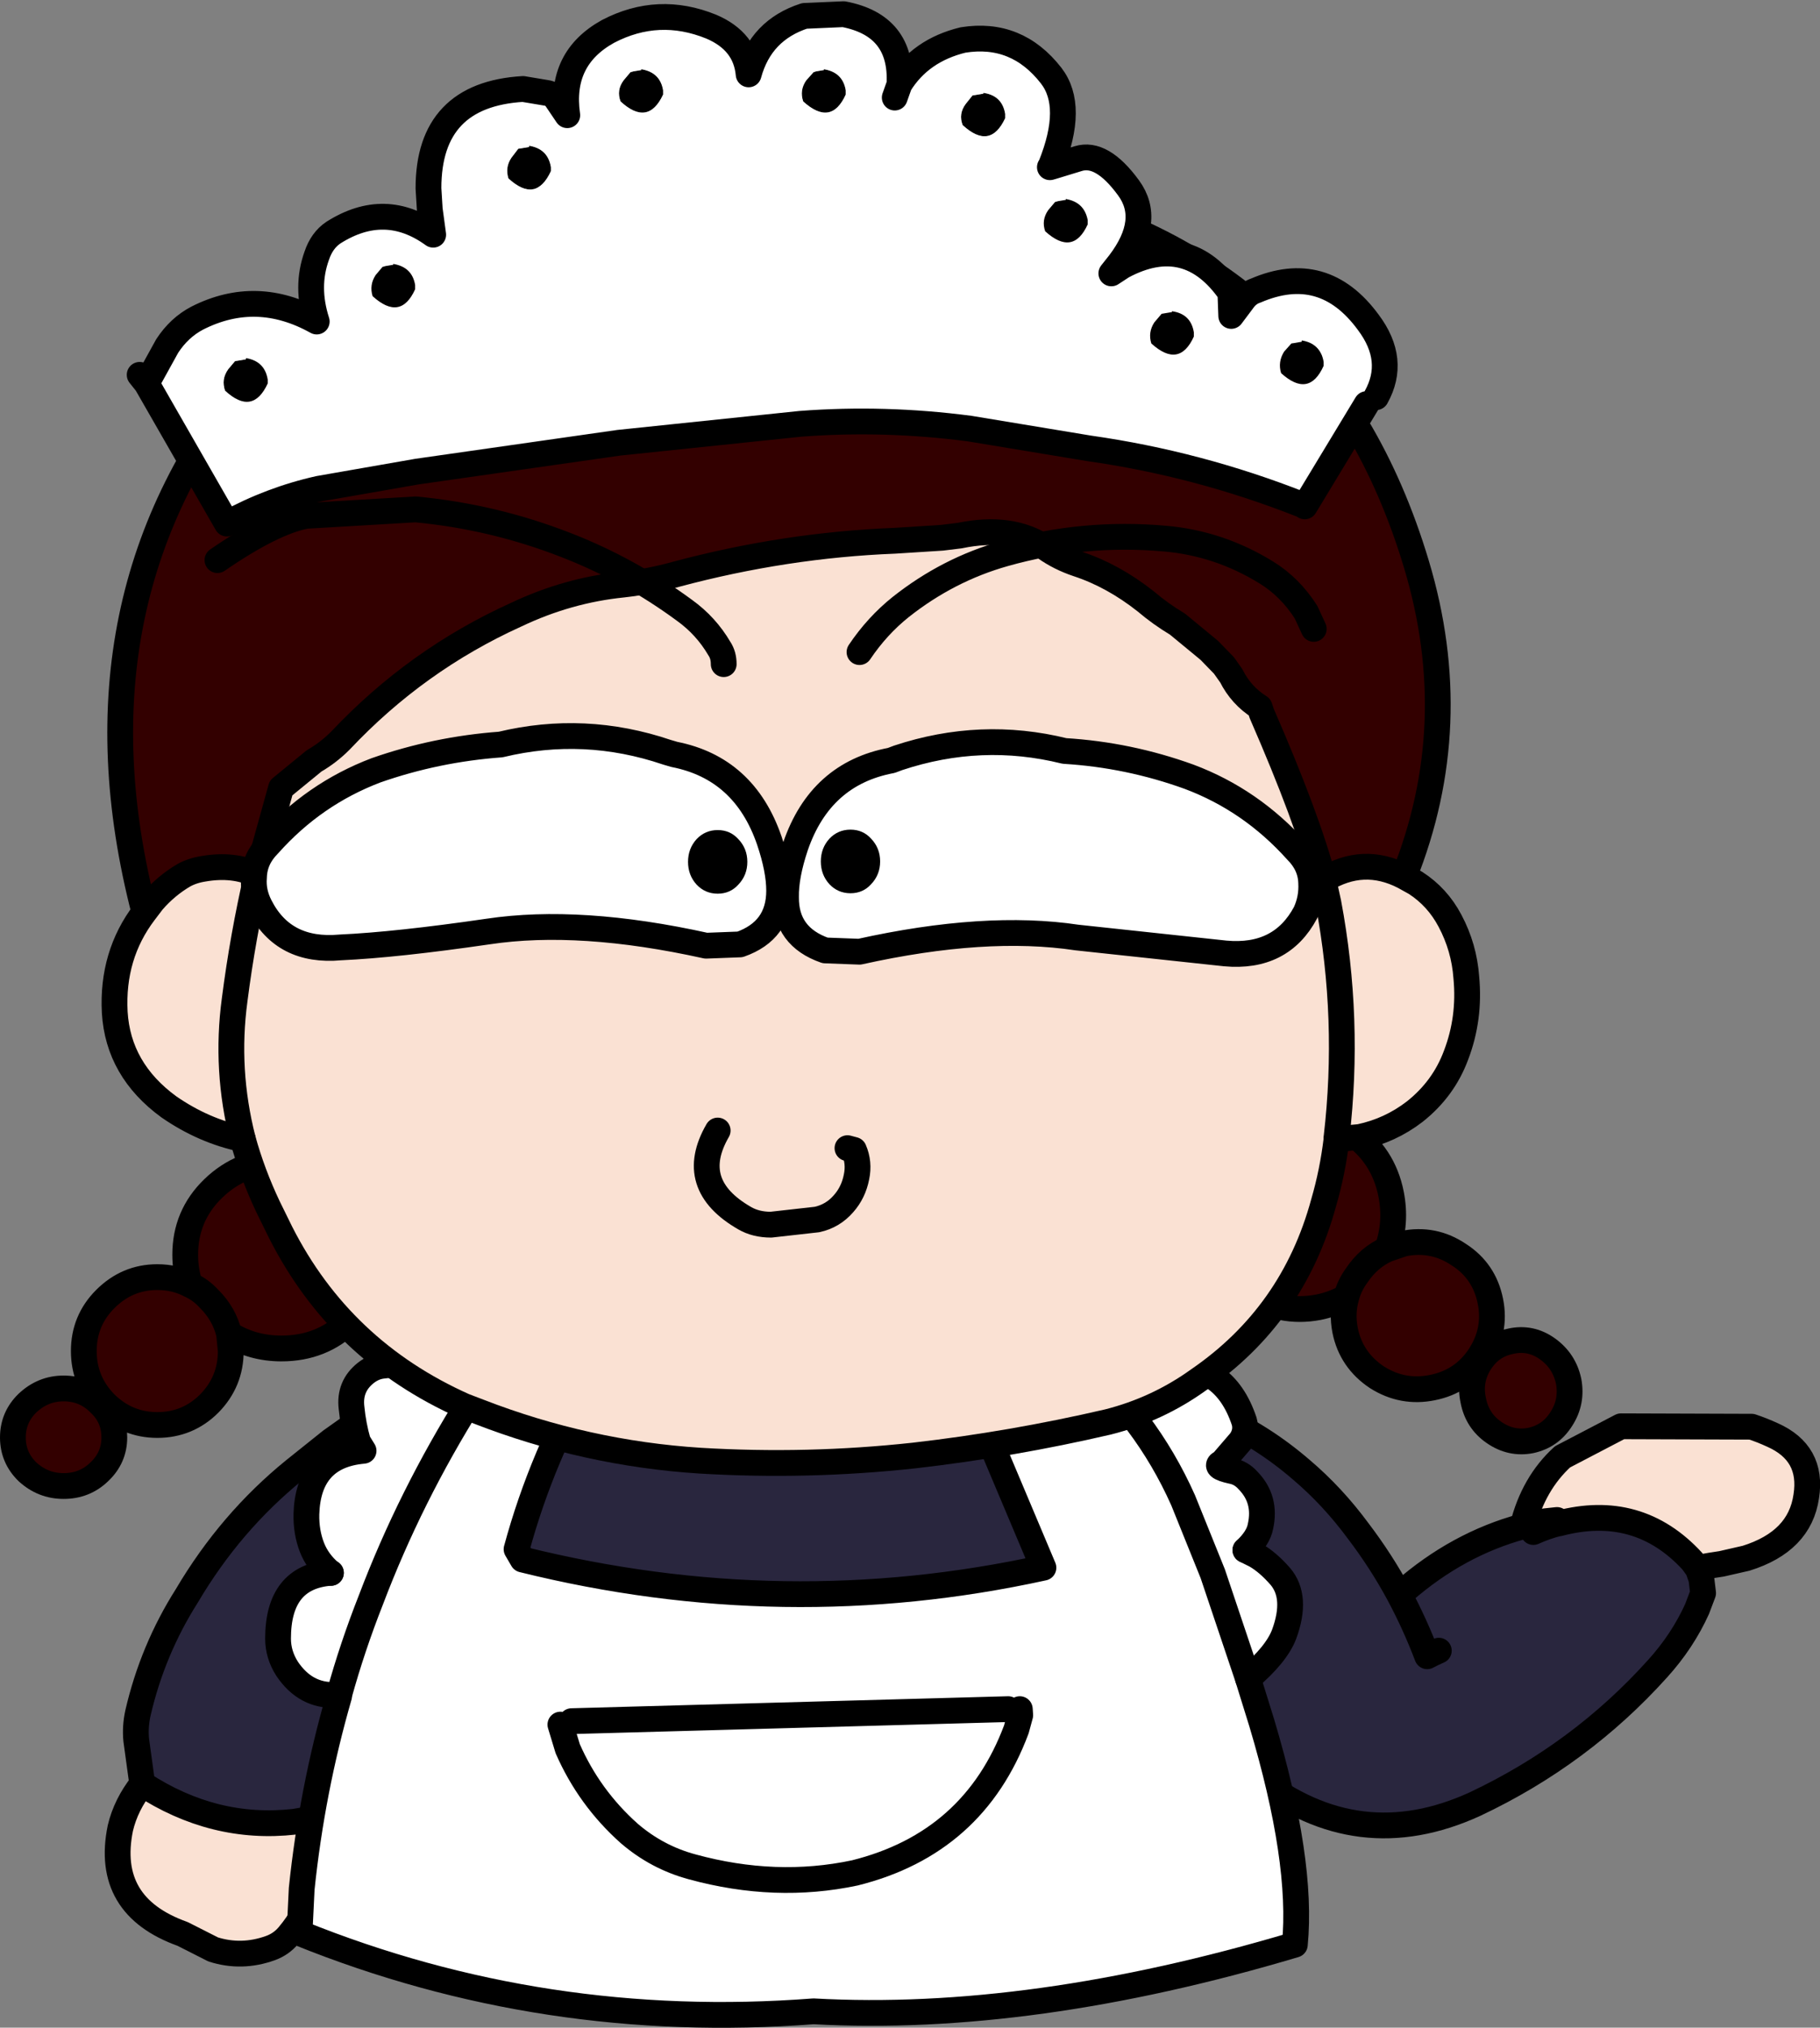 <?xml version="1.0" encoding="UTF-8" standalone="no"?>
<svg xmlns:xlink="http://www.w3.org/1999/xlink" height="235.85px" width="211.75px" xmlns="http://www.w3.org/2000/svg">
  <rect width="100%" height="100%" fill="#808080" stroke="none"/>
  <g transform="matrix(1.0, 0.0, 0.0, 1.0, 105.85, 117.9)">
    <path d="M91.7 64.6 L92.1 65.75 92.3 67.4 91.6 69.25 Q89.9 73.0 87.0 76.2 78.05 86.15 65.75 91.95 52.2 98.15 40.35 88.85 38.1 87.0 36.45 84.65 31.85 78.15 18.05 62.15 18.6 58.35 19.7 54.85 21.55 49.1 24.75 43.85 36.5 45.25 45.55 53.05 49.2 56.15 52.15 60.15 54.85 63.7 56.9 67.5 L57.45 67.2 Q63.75 61.7 71.3 59.65 L73.9 59.05 75.3 58.9 75.4 59.3 75.5 59.3 Q84.75 56.85 91.05 63.7 L91.7 64.6 M72.55 60.3 Q74.0 59.65 75.4 59.3 74.0 59.65 72.55 60.3 M61.55 74.1 Q60.85 74.4 60.2 74.75 58.8 71.05 56.9 67.5 58.8 71.05 60.2 74.75 60.85 74.4 61.55 74.1" fill="#29263e" fill-rule="evenodd" stroke="none"/>
    <path d="M91.7 64.6 L91.05 63.7 Q84.75 56.85 75.5 59.3 L75.3 58.9 73.9 59.05 71.3 59.65 Q72.55 54.65 75.95 51.55 L82.75 48.0 97.95 48.05 Q99.15 48.45 100.35 49.0 105.1 51.1 104.3 56.15 103.55 61.4 97.3 63.35 L94.45 64.0 93.15 64.2 92.3 64.35 92.25 64.4 91.7 64.6" fill="#fae1d3" fill-rule="evenodd" stroke="none"/>
    <path d="M56.9 67.5 Q54.85 63.7 52.15 60.15 49.2 56.15 45.55 53.05 36.5 45.25 24.75 43.85 21.55 49.1 19.7 54.85 18.6 58.35 18.05 62.15 31.85 78.15 36.45 84.65 38.1 87.0 40.35 88.85 52.2 98.15 65.75 91.95 78.05 86.15 87.0 76.2 89.9 73.0 91.6 69.25 L92.3 67.4 92.1 65.75 91.7 64.6 91.05 63.7 Q84.75 56.85 75.5 59.3 L75.4 59.3 Q74.0 59.65 72.55 60.3 M56.9 67.5 Q58.8 71.05 60.2 74.75 60.85 74.4 61.55 74.1 M71.3 59.65 L73.9 59.05 75.3 58.9 M92.25 64.4 L92.3 64.35 93.15 64.2 94.45 64.0 97.3 63.35 Q103.55 61.4 104.3 56.15 105.1 51.1 100.35 49.0 99.15 48.45 97.95 48.05 L82.75 48.0 75.95 51.55 Q72.55 54.65 71.3 59.65 63.75 61.7 57.45 67.2 M92.25 64.4 L93.15 64.2" fill="none" stroke="#000000" stroke-linecap="round" stroke-linejoin="round" stroke-width="3.0"/>
    <path d="M-58.4 45.55 Q-54.8 45.7 -52.5 50.0 L-52.4 50.85 Q-51.55 61.6 -56.15 71.5 L-56.7 72.65 -68.7 93.4 -69.0 93.55 -71.6 94.0 Q-80.95 95.05 -89.3 89.6 L-90.0 84.5 Q-90.15 82.95 -89.8 81.35 -88.1 74.0 -84.1 67.7 -79.05 59.15 -71.6 53.1 L-67.35 49.7 -63.4 46.9 -58.4 45.55" fill="#29263e" fill-rule="evenodd" stroke="none"/>
    <path d="M-69.0 93.55 L-68.75 94.9 Q-67.9 102.05 -72.3 107.25 -73.15 108.25 -74.4 108.7 -77.75 109.9 -81.05 108.85 L-84.6 107.05 Q-93.7 103.8 -91.85 94.75 -91.2 92.0 -89.3 89.6 -80.95 95.05 -71.6 94.0 L-69.0 93.55" fill="#fae1d3" fill-rule="evenodd" stroke="none"/>
    <path d="M-63.4 46.9 Q-60.65 45.4 -58.4 45.55 -54.8 45.7 -52.5 50.0 L-52.4 50.85 Q-51.55 61.6 -56.15 71.5 L-56.7 72.65 -68.7 93.4 -69.0 93.55 -71.6 94.0 Q-80.95 95.05 -89.3 89.6 L-90.0 84.5 Q-90.15 82.95 -89.8 81.35 -88.1 74.0 -84.1 67.7 -79.05 59.15 -71.6 53.1 L-67.35 49.7 -63.4 46.9 -58.4 45.55 M-68.75 94.9 Q-67.9 102.05 -72.3 107.25 -73.15 108.25 -74.4 108.7 -77.75 109.9 -81.05 108.85 L-84.6 107.05 Q-93.7 103.8 -91.85 94.75 -91.2 92.0 -89.3 89.6" fill="none" stroke="#000000" stroke-linecap="round" stroke-linejoin="round" stroke-width="3.0"/>
    <path d="M-67.35 65.05 L-67.45 65.0 Q-68.9 63.75 -69.55 62.1 -70.25 60.3 -70.2 58.2 -70.0 51.65 -64.0 50.9 L-63.55 50.85 -64.2 49.8 Q-64.75 47.9 -64.95 45.85 -65.25 43.35 -63.3 41.8 -62.35 41.05 -61.25 40.95 -58.3 40.7 -55.55 39.2 -56.65 36.5 -54.6 34.1 -53.8 33.15 -52.8 32.75 -46.85 30.2 -41.4 34.15 L-40.45 36.15 Q-45.7 38.7 -50.3 43.9 L-51.1 44.95 Q-58.15 56.2 -62.7 68.2 -64.85 73.65 -66.4 79.25 -64.85 73.65 -62.7 68.2 -58.15 56.2 -51.1 44.95 L-50.3 43.9 Q-45.7 38.7 -40.45 36.15 -37.1 34.45 -33.4 33.9 L-33.2 34.85 -36.9 41.3 Q-42.8 51.4 -45.75 62.3 L-45.05 63.5 Q-14.6 71.05 15.55 64.45 L1.95 32.2 2.05 32.2 Q10.0 33.4 16.65 38.0 18.7 32.65 24.5 31.9 27.85 31.5 29.35 32.75 33.25 35.8 31.25 39.6 30.65 40.9 29.5 41.05 36.55 40.4 38.9 47.4 39.25 48.6 38.5 49.7 L36.35 52.2 Q35.2 52.7 37.45 53.2 38.55 53.4 39.35 54.3 41.5 56.5 40.8 59.65 40.55 61.0 39.05 62.4 L40.25 63.05 40.25 63.0 Q41.65 63.8 43.1 65.45 45.15 67.85 43.55 72.2 42.65 74.55 39.35 77.35 L35.25 65.15 31.8 56.6 Q27.45 46.85 19.35 40.05 L16.65 38.0 19.35 40.05 Q27.45 46.85 31.8 56.6 L35.25 65.15 39.35 77.35 40.95 82.5 Q45.75 98.55 44.8 108.3 14.1 117.45 -11.2 116.05 -42.5 118.45 -71.0 106.95 L-70.75 101.8 Q-69.55 90.3 -66.4 79.4 L-66.4 79.25 -66.8 79.25 Q-70.3 79.4 -72.45 76.2 -73.5 74.55 -73.5 72.7 -73.5 65.55 -67.45 65.05 L-67.35 65.05 M-40.65 82.7 L-39.8 85.5 Q-37.3 91.2 -32.65 95.35 -29.4 98.15 -25.3 99.25 -15.6 101.9 -6.4 99.95 7.45 96.5 12.4 83.25 L12.85 81.6 12.8 80.9 12.85 81.6 12.4 83.25 Q7.45 96.5 -6.4 99.95 -15.6 101.9 -25.3 99.25 -29.4 98.15 -32.65 95.35 -37.3 91.2 -39.8 85.5 L-40.65 82.7 M11.45 80.9 L-39.35 82.3 11.45 80.9" fill="#ffffff" fill-rule="evenodd" stroke="none"/>
    <path d="M1.95 32.2 L15.55 64.45 Q-14.6 71.05 -45.05 63.5 L-45.75 62.3 Q-42.8 51.4 -36.9 41.3 L-33.2 34.85 -33.4 33.9 -32.45 33.75 Q-18.75 31.9 -5.4 31.65 L1.9 32.1 1.95 32.2" fill="#29263e" fill-rule="evenodd" stroke="none"/>
    <path d="M-41.4 34.15 Q-46.85 30.2 -52.8 32.75 -53.8 33.15 -54.6 34.1 -56.65 36.5 -55.55 39.2 -58.3 40.7 -61.25 40.95 -62.35 41.05 -63.3 41.8 -65.25 43.35 -64.95 45.85 -64.75 47.9 -64.2 49.8 L-63.55 50.85 -64.0 50.9 Q-70.0 51.65 -70.2 58.2 -70.25 60.3 -69.55 62.1 -68.9 63.75 -67.45 65.0 L-67.35 65.05 M-66.4 79.25 Q-64.85 73.65 -62.7 68.2 -58.15 56.2 -51.1 44.95 L-50.3 43.9 Q-45.7 38.7 -40.45 36.15 -37.1 34.45 -33.4 33.9 L-32.45 33.75 Q-18.75 31.9 -5.4 31.65 L1.9 32.1 1.95 32.2 15.55 64.45 Q-14.6 71.05 -45.05 63.5 L-45.75 62.3 Q-42.8 51.4 -36.9 41.3 L-33.2 34.85 M16.65 38.0 Q10.0 33.4 2.05 32.2 L1.95 32.2 M39.05 62.4 Q40.55 61.0 40.8 59.65 41.5 56.5 39.35 54.3 38.55 53.4 37.45 53.2 35.2 52.7 36.35 52.2 L38.5 49.7 Q39.25 48.6 38.9 47.4 36.55 40.4 29.5 41.05 30.65 40.9 31.25 39.6 33.25 35.8 29.35 32.75 27.85 31.5 24.5 31.9 18.7 32.65 16.65 38.0 L19.35 40.05 Q27.45 46.85 31.8 56.6 L35.25 65.15 39.35 77.35 40.95 82.5 Q45.75 98.55 44.8 108.3 14.1 117.45 -11.2 116.05 -42.5 118.45 -71.0 106.95 L-70.75 101.8 Q-69.55 90.3 -66.4 79.4 L-66.4 79.25" fill="none" stroke="#000000" stroke-linecap="round" stroke-linejoin="round" stroke-width="3.0"/>
    <path d="M12.8 80.9 L12.85 81.6 12.4 83.25 Q7.45 96.5 -6.4 99.95 -15.6 101.9 -25.3 99.25 -29.4 98.15 -32.65 95.35 -37.3 91.2 -39.8 85.5 L-40.65 82.7 M-39.35 82.3 L11.45 80.9" fill="none" stroke="#000000" stroke-linecap="round" stroke-linejoin="round" stroke-width="3.0"/>
    <path d="M-67.35 65.05 L-67.45 65.05 Q-73.5 65.55 -73.5 72.7 -73.5 74.55 -72.45 76.2 -70.3 79.4 -66.8 79.25 L-66.4 79.25 M39.35 77.35 Q42.65 74.55 43.55 72.2 45.15 67.85 43.1 65.45 41.65 63.8 40.25 63.0 L39.05 62.4" fill="none" stroke="#000000" stroke-linecap="round" stroke-linejoin="round" stroke-width="3.0"/>
    <path d="M-87.55 30.65 Q-85.45 30.65 -83.75 31.55 -84.3 29.9 -84.3 28.05 -84.3 23.5 -81.05 20.35 -77.75 17.15 -73.1 17.15 -68.4 17.15 -65.2 20.35 -61.85 23.5 -61.85 28.05 -61.85 32.6 -65.2 35.8 -68.4 38.95 -73.1 38.95 -76.5 38.95 -79.2 37.25 L-79.0 39.25 Q-79.0 42.8 -81.5 45.35 -84.0 47.85 -87.55 47.85 -91.05 47.85 -93.6 45.35 -96.1 42.8 -96.1 39.25 -96.1 35.7 -93.6 33.2 -91.05 30.65 -87.55 30.65 M-79.2 37.25 Q-79.75 34.95 -81.5 33.2 -82.5 32.1 -83.75 31.55 -82.5 32.1 -81.5 33.2 -79.75 34.95 -79.2 37.25 M-92.55 49.3 Q-92.55 51.65 -94.3 53.3 -96.0 54.95 -98.45 54.95 -100.85 54.95 -102.65 53.3 -104.35 51.65 -104.35 49.3 -104.35 46.95 -102.65 45.3 -100.85 43.6 -98.45 43.6 -96.0 43.6 -94.3 45.3 L-93.95 45.65 Q-92.55 47.15 -92.55 49.3" fill="#330000" fill-rule="evenodd" stroke="none"/>
    <path d="M-87.55 30.65 Q-85.45 30.65 -83.75 31.55 -84.3 29.9 -84.3 28.05 -84.3 23.5 -81.05 20.35 -77.75 17.15 -73.1 17.15 -68.4 17.15 -65.2 20.35 -61.85 23.5 -61.85 28.05 -61.85 32.6 -65.2 35.8 -68.4 38.95 -73.1 38.95 -76.5 38.95 -79.2 37.25 L-79.0 39.25 Q-79.0 42.8 -81.5 45.35 -84.0 47.85 -87.55 47.85 -91.05 47.85 -93.6 45.35 -96.1 42.8 -96.1 39.25 -96.1 35.7 -93.6 33.2 -91.05 30.65 -87.55 30.65 M-83.75 31.55 Q-82.5 32.1 -81.5 33.2 -79.75 34.95 -79.2 37.25 M-92.55 49.3 Q-92.55 51.65 -94.3 53.3 -96.0 54.95 -98.45 54.95 -100.85 54.95 -102.65 53.3 -104.35 51.65 -104.35 49.3 -104.35 46.95 -102.65 45.3 -100.85 43.6 -98.45 43.6 -96.0 43.6 -94.3 45.3 L-93.95 45.65 Q-92.55 47.15 -92.55 49.3" fill="none" stroke="#000000" stroke-linecap="round" stroke-linejoin="round" stroke-width="3.0"/>
    <path d="M50.65 36.85 Q50.25 34.8 50.8 32.95 49.3 33.8 47.55 34.15 43.1 35.0 39.3 32.45 35.55 29.85 34.65 25.25 33.75 20.7 36.2 16.9 38.7 13.05 43.15 12.2 47.6 11.3 51.35 13.85 55.1 16.45 56.0 21.0 56.65 24.35 55.55 27.4 L57.45 26.75 Q60.95 26.05 63.9 28.05 66.85 29.95 67.55 33.45 68.25 36.9 66.25 39.9 64.3 42.8 60.8 43.5 57.35 44.2 54.35 42.3 51.35 40.3 50.65 36.85 M55.55 27.4 Q53.4 28.35 52.0 30.45 51.15 31.6 50.8 32.95 51.15 31.6 52.0 30.45 53.4 28.35 55.55 27.4 M69.95 38.1 Q72.25 37.6 74.2 39.0 76.15 40.4 76.65 42.75 77.1 45.15 75.8 47.15 74.55 49.15 72.25 49.65 69.95 50.1 67.95 48.7 66.0 47.35 65.55 44.95 65.05 42.6 66.35 40.55 L66.6 40.2 Q67.85 38.5 69.95 38.1" fill="#330000" fill-rule="evenodd" stroke="none"/>
    <path d="M50.65 36.85 Q50.25 34.8 50.8 32.95 49.3 33.8 47.55 34.15 43.1 35.0 39.3 32.45 35.55 29.85 34.65 25.25 33.75 20.7 36.2 16.9 38.7 13.05 43.15 12.2 47.6 11.3 51.35 13.85 55.1 16.45 56.0 21.0 56.65 24.35 55.55 27.4 L57.45 26.75 Q60.95 26.05 63.9 28.05 66.85 29.95 67.55 33.45 68.25 36.9 66.25 39.9 64.3 42.8 60.8 43.5 57.35 44.2 54.35 42.3 51.35 40.3 50.65 36.85 M50.8 32.95 Q51.15 31.6 52.0 30.45 53.4 28.35 55.55 27.4 M69.95 38.1 Q72.25 37.6 74.2 39.0 76.15 40.4 76.65 42.75 77.1 45.15 75.8 47.15 74.55 49.15 72.25 49.65 69.95 50.1 67.95 48.7 66.0 47.35 65.55 44.95 65.05 42.6 66.35 40.55 L66.6 40.2 Q67.85 38.5 69.95 38.1" fill="none" stroke="#000000" stroke-linecap="round" stroke-linejoin="round" stroke-width="3.0"/>
    <path d="M48.15 -15.55 Q52.75 -18.4 57.5 -15.95 L58.85 -15.2 Q61.4 -13.55 62.85 -10.8 64.5 -7.7 64.75 -4.2 65.2 0.55 63.55 4.85 62.1 8.75 58.75 11.4 55.9 13.6 52.35 14.35 L49.75 14.6 49.65 14.4 Q51.25 0.65 48.7 -12.9 L48.15 -15.4 48.7 -12.9 Q51.25 0.65 49.65 14.4 L49.65 14.6 Q49.2 18.4 48.15 22.0 44.6 35.05 33.6 42.6 28.8 46.05 23.05 47.5 11.85 50.1 0.5 51.4 -11.9 52.75 -24.4 52.0 -37.65 51.15 -50.15 46.3 L-51.85 45.65 Q-66.2 39.25 -73.2 25.45 L-74.65 22.5 Q-76.5 18.6 -77.6 14.6 -82.15 13.65 -86.2 10.85 -92.1 6.55 -92.5 -0.15 -92.85 -6.8 -89.05 -11.8 L-88.1 -13.05 Q-86.5 -14.9 -84.45 -16.1 -83.45 -16.65 -82.15 -16.85 -78.65 -17.45 -75.95 -16.15 L-73.15 -26.25 -69.3 -29.4 Q-67.65 -30.35 -66.25 -31.75 -57.4 -41.15 -45.8 -46.4 -39.8 -49.25 -33.4 -49.9 -30.25 -50.25 -27.2 -51.1 -14.5 -54.5 -1.75 -55.0 L3.75 -55.35 5.8 -55.6 Q11.8 -56.85 15.75 -54.2 17.45 -53.0 19.55 -52.3 23.65 -50.95 27.45 -47.95 29.15 -46.5 31.15 -45.3 L34.85 -42.25 36.55 -40.5 37.4 -39.3 Q38.55 -37.0 40.7 -35.65 L40.95 -34.9 Q46.25 -22.75 48.15 -15.55 L48.15 -15.4 48.15 -15.55 M-75.95 -16.15 Q-77.6 -9.0 -78.55 -1.6 -79.65 6.55 -77.6 14.6 -79.65 6.55 -78.55 -1.6 -77.6 -9.0 -75.95 -16.15" fill="#fae1d3" fill-rule="evenodd" stroke="none"/>
    <path d="M57.5 -15.95 Q52.75 -18.4 48.15 -15.55 46.25 -22.75 40.95 -34.9 L40.7 -35.65 Q38.55 -37.0 37.4 -39.3 L36.55 -40.5 34.85 -42.25 31.15 -45.3 Q29.15 -46.5 27.45 -47.95 23.65 -50.95 19.55 -52.3 17.45 -53.0 15.75 -54.2 11.8 -56.85 5.8 -55.6 L3.75 -55.35 -1.75 -55.0 Q-14.5 -54.5 -27.2 -51.1 -30.25 -50.25 -33.4 -49.9 -39.8 -49.25 -45.8 -46.4 -57.4 -41.15 -66.25 -31.75 -67.65 -30.35 -69.3 -29.4 L-73.15 -26.25 -75.95 -16.15 Q-78.65 -17.45 -82.15 -16.85 -83.45 -16.65 -84.45 -16.1 -86.5 -14.9 -88.1 -13.05 L-89.05 -11.8 Q-98.55 -48.5 -76.0 -75.2 -66.6 -86.35 -52.8 -91.45 -21.1 -103.1 11.65 -95.75 48.25 -87.95 58.95 -52.25 64.55 -33.6 57.5 -15.95" fill="#330000" fill-rule="evenodd" stroke="none"/>
    <path d="M-75.95 -16.15 L-73.15 -26.25 -69.3 -29.4 Q-67.65 -30.35 -66.25 -31.75 -57.4 -41.15 -45.8 -46.4 -39.8 -49.25 -33.4 -49.9 -30.25 -50.25 -27.2 -51.1 -14.5 -54.5 -1.75 -55.0 L3.75 -55.35 5.8 -55.6 Q11.8 -56.85 15.75 -54.2 17.45 -53.0 19.55 -52.3 23.65 -50.95 27.45 -47.95 29.15 -46.5 31.15 -45.3 L34.85 -42.25 36.55 -40.5 37.4 -39.3 Q38.55 -37.0 40.7 -35.65 L40.95 -34.9 Q46.25 -22.75 48.15 -15.55 M48.15 -15.4 L48.7 -12.9 Q51.25 0.65 49.65 14.4 L49.65 14.6 Q49.2 18.4 48.15 22.0 44.6 35.05 33.6 42.6 28.8 46.05 23.05 47.5 11.85 50.1 0.5 51.4 -11.9 52.75 -24.4 52.0 -37.65 51.15 -50.15 46.3 L-51.85 45.65 Q-66.2 39.25 -73.2 25.45 L-74.65 22.5 Q-76.5 18.6 -77.6 14.6 -79.65 6.55 -78.55 -1.6 -77.6 -9.0 -75.95 -16.15" fill="none" stroke="#000000" stroke-linecap="round" stroke-linejoin="round" stroke-width="3.0"/>
    <path d="M48.15 -15.55 Q52.75 -18.4 57.5 -15.95 64.55 -33.6 58.95 -52.25 48.25 -87.95 11.65 -95.75 -21.1 -103.1 -52.8 -91.45 -66.6 -86.35 -76.0 -75.2 -98.55 -48.5 -89.05 -11.8 L-88.1 -13.05 Q-86.5 -14.9 -84.45 -16.1 -83.45 -16.65 -82.15 -16.85 -78.65 -17.45 -75.95 -16.15 M48.15 -15.55 L48.15 -15.4 M49.75 14.6 L52.35 14.35 Q55.9 13.6 58.75 11.4 62.1 8.75 63.55 4.85 65.2 0.55 64.75 -4.2 64.5 -7.7 62.85 -10.8 61.4 -13.55 58.85 -15.2 L57.5 -15.95 M49.65 14.6 L49.75 14.6 M-77.6 14.6 Q-82.15 13.65 -86.2 10.85 -92.1 6.55 -92.5 -0.15 -92.85 -6.8 -89.05 -11.8" fill="none" stroke="#000000" stroke-linecap="round" stroke-linejoin="round" stroke-width="3.0"/>
    <path d="M46.7 -15.2 Q46.8 -13.4 46.05 -11.75 43.2 -6.4 36.7 -7.0 L19.45 -8.85 Q8.8 -10.45 -5.85 -7.2 L-9.85 -7.35 Q-14.45 -8.95 -14.4 -13.55 -14.45 -16.0 -13.3 -19.45 -10.4 -27.9 -2.15 -29.45 L-1.35 -29.75 Q8.3 -32.95 18.0 -30.55 25.45 -30.1 32.5 -27.55 39.7 -24.85 45.0 -18.95 46.65 -17.3 46.7 -15.2 M-75.6 -12.5 Q-76.45 -14.15 -76.3 -15.85 -76.25 -18.0 -74.6 -19.65 -69.35 -25.55 -62.1 -28.3 -55.1 -30.75 -47.6 -31.3 -37.85 -33.65 -28.25 -30.4 L-27.4 -30.15 Q-19.25 -28.55 -16.35 -20.15 -15.2 -16.75 -15.2 -14.3 -15.2 -9.65 -19.75 -8.05 L-23.7 -7.9 Q-38.4 -11.15 -49.05 -9.55 -59.7 -8.0 -66.25 -7.7 -72.85 -7.1 -75.6 -12.5" fill="#ffffff" fill-rule="evenodd" stroke="none"/>
    <path d="M46.7 -15.2 Q46.65 -17.3 45.0 -18.95 39.7 -24.85 32.5 -27.55 25.45 -30.1 18.0 -30.55 8.3 -32.95 -1.35 -29.75 L-2.15 -29.45 Q-10.4 -27.9 -13.3 -19.45 -14.45 -16.0 -14.4 -13.55 -14.45 -8.95 -9.85 -7.35 L-5.85 -7.2 Q8.8 -10.45 19.45 -8.85 L36.7 -7.0 Q43.2 -6.4 46.05 -11.75 46.8 -13.4 46.7 -15.2 M-75.6 -12.5 Q-76.45 -14.15 -76.3 -15.85 -76.25 -18.0 -74.6 -19.65 -69.35 -25.55 -62.1 -28.3 -55.1 -30.75 -47.6 -31.3 -37.85 -33.65 -28.25 -30.4 L-27.4 -30.15 Q-19.25 -28.55 -16.35 -20.15 -15.2 -16.75 -15.2 -14.3 -15.2 -9.65 -19.75 -8.05 L-23.7 -7.9 Q-38.4 -11.15 -49.05 -9.55 -59.7 -8.0 -66.25 -7.7 -72.85 -7.1 -75.6 -12.5" fill="none" stroke="#000000" stroke-linecap="round" stroke-linejoin="round" stroke-width="3.0"/>
    <path d="M-5.85 -42.05 Q-3.8 -45.1 -1.05 -47.3 4.45 -51.65 11.0 -53.5 20.2 -56.1 29.7 -55.25 36.0 -54.7 41.5 -51.3 44.25 -49.6 46.1 -46.7 L47.0 -44.75 M-21.65 -40.65 Q-21.65 -41.7 -22.15 -42.45 -23.7 -45.1 -26.2 -46.9 -32.65 -51.65 -40.0 -54.5 -48.45 -57.8 -57.5 -58.65 L-70.25 -57.9 Q-74.15 -57.15 -80.55 -52.75 M-22.35 13.6 Q-26.0 19.9 -19.2 23.8 -17.9 24.55 -16.15 24.55 L-10.8 23.95 Q-8.95 23.55 -7.7 22.1 -6.55 20.8 -6.2 19.0 -5.85 17.35 -6.5 15.85 L-7.25 15.65" fill="none" stroke="#000000" stroke-linecap="round" stroke-linejoin="round" stroke-width="3.0"/>
    <path d="M-19.95 -15.0 Q-20.9 -13.95 -22.35 -13.95 -23.8 -13.95 -24.8 -15.0 -25.8 -16.1 -25.8 -17.65 -25.8 -19.2 -24.8 -20.3 -23.8 -21.35 -22.35 -21.35 -20.9 -21.35 -19.95 -20.3 -18.9 -19.2 -18.9 -17.65 -18.9 -16.1 -19.95 -15.0" fill="#000000" fill-rule="evenodd" stroke="none"/>
    <path d="M-4.5 -15.05 Q-5.45 -14.0 -6.9 -14.0 -8.35 -14.0 -9.35 -15.05 -10.35 -16.15 -10.35 -17.7 -10.35 -19.25 -9.35 -20.35 -8.35 -21.4 -6.9 -21.4 -5.45 -21.4 -4.5 -20.35 -3.45 -19.25 -3.45 -17.7 -3.45 -16.15 -4.5 -15.05" fill="#000000" fill-rule="evenodd" stroke="none"/>
    <path d="M48.15 -75.8 L48.15 -75.35 Q46.45 -71.55 43.2 -74.5 42.8 -75.8 43.55 -77.0 L44.4 -77.95 44.75 -78.0 45.6 -78.15 45.6 -78.3 Q47.8 -77.95 48.15 -75.8 M-28.7 -106.9 Q-30.45 -103.15 -33.65 -106.1 -34.15 -107.4 -33.3 -108.55 L-32.5 -109.5 -32.15 -109.6 -31.25 -109.75 -31.25 -109.85 Q-29.05 -109.5 -28.7 -107.4 L-28.7 -106.9 M-10.9 -109.6 L-10.0 -109.75 -10.0 -109.85 Q-7.8 -109.5 -7.45 -107.4 L-7.45 -106.9 Q-9.15 -103.15 -12.4 -106.1 -12.85 -107.4 -12.05 -108.55 L-11.2 -109.5 -10.9 -109.6 M-44.3 -100.95 Q-42.1 -100.6 -41.75 -98.45 L-41.75 -98.0 Q-43.5 -94.2 -46.7 -97.15 -47.1 -98.45 -46.35 -99.55 L-45.55 -100.6 -45.2 -100.65 -44.3 -100.8 -44.3 -100.95 M-60.1 -87.2 Q-57.9 -86.85 -57.55 -84.75 L-57.55 -84.25 Q-59.25 -80.5 -62.5 -83.45 -62.9 -84.75 -62.15 -85.9 L-61.35 -86.85 -61.0 -86.95 -60.1 -87.1 -60.1 -87.2 M6.5 -105.8 L7.3 -106.8 7.65 -106.85 8.55 -107.0 8.55 -107.1 Q10.75 -106.8 11.1 -104.65 L11.1 -104.15 Q9.35 -100.4 6.15 -103.35 5.65 -104.65 6.5 -105.8 M16.9 -94.4 L17.25 -94.5 18.15 -94.65 18.15 -94.75 Q20.3 -94.4 20.7 -92.3 L20.7 -91.8 Q19.0 -88.05 15.75 -91.0 15.3 -92.3 16.1 -93.45 L16.9 -94.4 M28.45 -80.4 L29.3 -81.4 29.6 -81.45 30.5 -81.6 30.5 -81.7 Q32.7 -81.4 33.05 -79.25 L33.05 -78.75 Q31.35 -75.0 28.1 -77.95 27.7 -79.25 28.45 -80.4 M-74.7 -73.3 Q-76.45 -69.5 -79.65 -72.45 -80.15 -73.75 -79.3 -74.95 L-78.5 -75.9 -78.15 -75.95 -77.25 -76.1 -77.25 -76.25 Q-75.05 -75.9 -74.7 -73.75 L-74.7 -73.3" fill="#000000" fill-rule="evenodd" stroke="none"/>
    <path d="M-1.2 -108.1 Q1.25 -112.05 6.2 -113.25 12.45 -114.25 16.45 -109.1 19.2 -105.55 16.4 -98.6 L16.3 -98.45 16.65 -98.55 19.6 -99.45 Q22.35 -100.3 25.45 -96.05 28.2 -92.3 24.4 -87.3 L23.45 -86.1 24.75 -86.95 Q32.35 -91.0 37.3 -83.85 L37.4 -81.15 38.75 -82.95 Q39.35 -83.8 40.25 -84.1 48.15 -87.5 53.35 -80.4 56.65 -76.0 54.25 -71.7 L53.15 -70.9 45.95 -59.0 45.6 -59.2 Q33.55 -63.95 20.85 -65.75 L6.95 -68.05 Q-3.0 -69.35 -12.75 -68.6 L-33.85 -66.4 -57.3 -63.05 -68.75 -61.05 Q-74.35 -59.8 -79.45 -57.0 L-88.8 -73.3 -86.4 -77.65 Q-85.0 -79.8 -82.9 -80.9 -76.0 -84.4 -69.0 -80.5 -70.3 -84.55 -69.0 -88.15 -68.4 -89.95 -67.05 -90.85 -61.05 -94.65 -55.45 -90.6 L-55.85 -93.55 -56.0 -96.0 Q-56.0 -106.9 -45.0 -107.55 L-42.3 -107.1 Q-41.55 -107.0 -41.1 -106.35 L-39.85 -104.5 Q-40.8 -111.1 -35.1 -114.25 -29.25 -117.3 -23.1 -114.8 -19.1 -113.1 -18.75 -109.25 -17.35 -114.4 -12.25 -116.05 L-7.7 -116.25 Q-0.85 -114.95 -1.2 -108.1 L-1.75 -106.55 -1.2 -108.1 M48.15 -75.8 Q47.8 -77.95 45.6 -78.3 L45.6 -78.15 44.75 -78.0 44.4 -77.95 43.55 -77.0 Q42.8 -75.8 43.2 -74.5 46.45 -71.55 48.15 -75.35 L48.15 -75.8 M-10.9 -109.6 L-11.2 -109.5 -12.05 -108.55 Q-12.85 -107.4 -12.4 -106.1 -9.15 -103.15 -7.45 -106.9 L-7.45 -107.4 Q-7.8 -109.5 -10.0 -109.85 L-10.0 -109.75 -10.9 -109.6 M-28.7 -106.9 L-28.7 -107.4 Q-29.05 -109.5 -31.25 -109.85 L-31.25 -109.75 -32.15 -109.6 -32.5 -109.5 -33.3 -108.55 Q-34.15 -107.4 -33.65 -106.1 -30.45 -103.15 -28.7 -106.9 M-74.7 -73.3 L-74.7 -73.75 Q-75.05 -75.9 -77.25 -76.25 L-77.25 -76.1 -78.15 -75.95 -78.5 -75.9 -79.3 -74.95 Q-80.15 -73.75 -79.65 -72.45 -76.45 -69.5 -74.7 -73.3 M28.45 -80.4 Q27.7 -79.25 28.1 -77.95 31.35 -75.0 33.05 -78.75 L33.05 -79.25 Q32.7 -81.4 30.5 -81.7 L30.5 -81.6 29.6 -81.45 29.3 -81.4 28.45 -80.4 M16.9 -94.4 L16.1 -93.45 Q15.3 -92.3 15.75 -91.0 19.0 -88.05 20.7 -91.8 L20.7 -92.3 Q20.3 -94.4 18.15 -94.75 L18.15 -94.65 17.25 -94.5 16.9 -94.4 M6.5 -105.8 Q5.65 -104.65 6.15 -103.35 9.35 -100.4 11.1 -104.15 L11.1 -104.65 Q10.75 -106.8 8.55 -107.1 L8.55 -107.0 7.65 -106.85 7.3 -106.8 6.5 -105.8 M-60.1 -87.2 L-60.1 -87.1 -61.0 -86.95 -61.35 -86.85 -62.15 -85.9 Q-62.9 -84.75 -62.5 -83.45 -59.25 -80.5 -57.55 -84.25 L-57.55 -84.75 Q-57.9 -86.85 -60.1 -87.2 M-44.3 -100.95 L-44.3 -100.8 -45.2 -100.65 -45.55 -100.6 -46.35 -99.55 Q-47.1 -98.45 -46.7 -97.15 -43.5 -94.2 -41.75 -98.0 L-41.75 -98.45 Q-42.1 -100.6 -44.3 -100.95" fill="#ffffff" fill-rule="evenodd" stroke="none"/>
    <path d="M54.25 -71.7 Q56.65 -76.0 53.35 -80.4 48.15 -87.5 40.25 -84.1 39.35 -83.8 38.75 -82.95 L37.4 -81.15 37.3 -83.85 Q32.35 -91.0 24.75 -86.95 L23.45 -86.1 24.4 -87.3 Q28.2 -92.3 25.45 -96.05 22.35 -100.3 19.6 -99.45 L16.65 -98.55 16.3 -98.45 16.4 -98.6 Q19.2 -105.55 16.45 -109.1 12.45 -114.25 6.2 -113.25 1.25 -112.05 -1.2 -108.1 L-1.75 -106.55 M53.15 -70.9 L45.95 -59.0 M45.6 -59.2 Q33.55 -63.95 20.85 -65.75 L6.95 -68.05 Q-3.0 -69.35 -12.75 -68.6 L-33.85 -66.4 -57.3 -63.05 -68.75 -61.05 Q-74.35 -59.8 -79.45 -57.0 L-88.8 -73.3 -89.6 -74.3 M-88.8 -73.3 L-86.4 -77.65 Q-85.0 -79.8 -82.9 -80.9 -76.0 -84.4 -69.0 -80.5 -70.3 -84.55 -69.0 -88.15 -68.4 -89.95 -67.05 -90.85 -61.05 -94.65 -55.45 -90.6 L-55.85 -93.55 -56.0 -96.0 Q-56.0 -106.9 -45.0 -107.55 L-42.3 -107.1 Q-41.55 -107.0 -41.1 -106.35 L-39.85 -104.5 Q-40.8 -111.1 -35.1 -114.25 -29.25 -117.3 -23.1 -114.8 -19.1 -113.1 -18.75 -109.25 -17.35 -114.4 -12.25 -116.05 L-7.7 -116.25 Q-0.85 -114.95 -1.2 -108.1" fill="none" stroke="#000000" stroke-linecap="round" stroke-linejoin="round" stroke-width="3.0"/>
  </g>
</svg>
